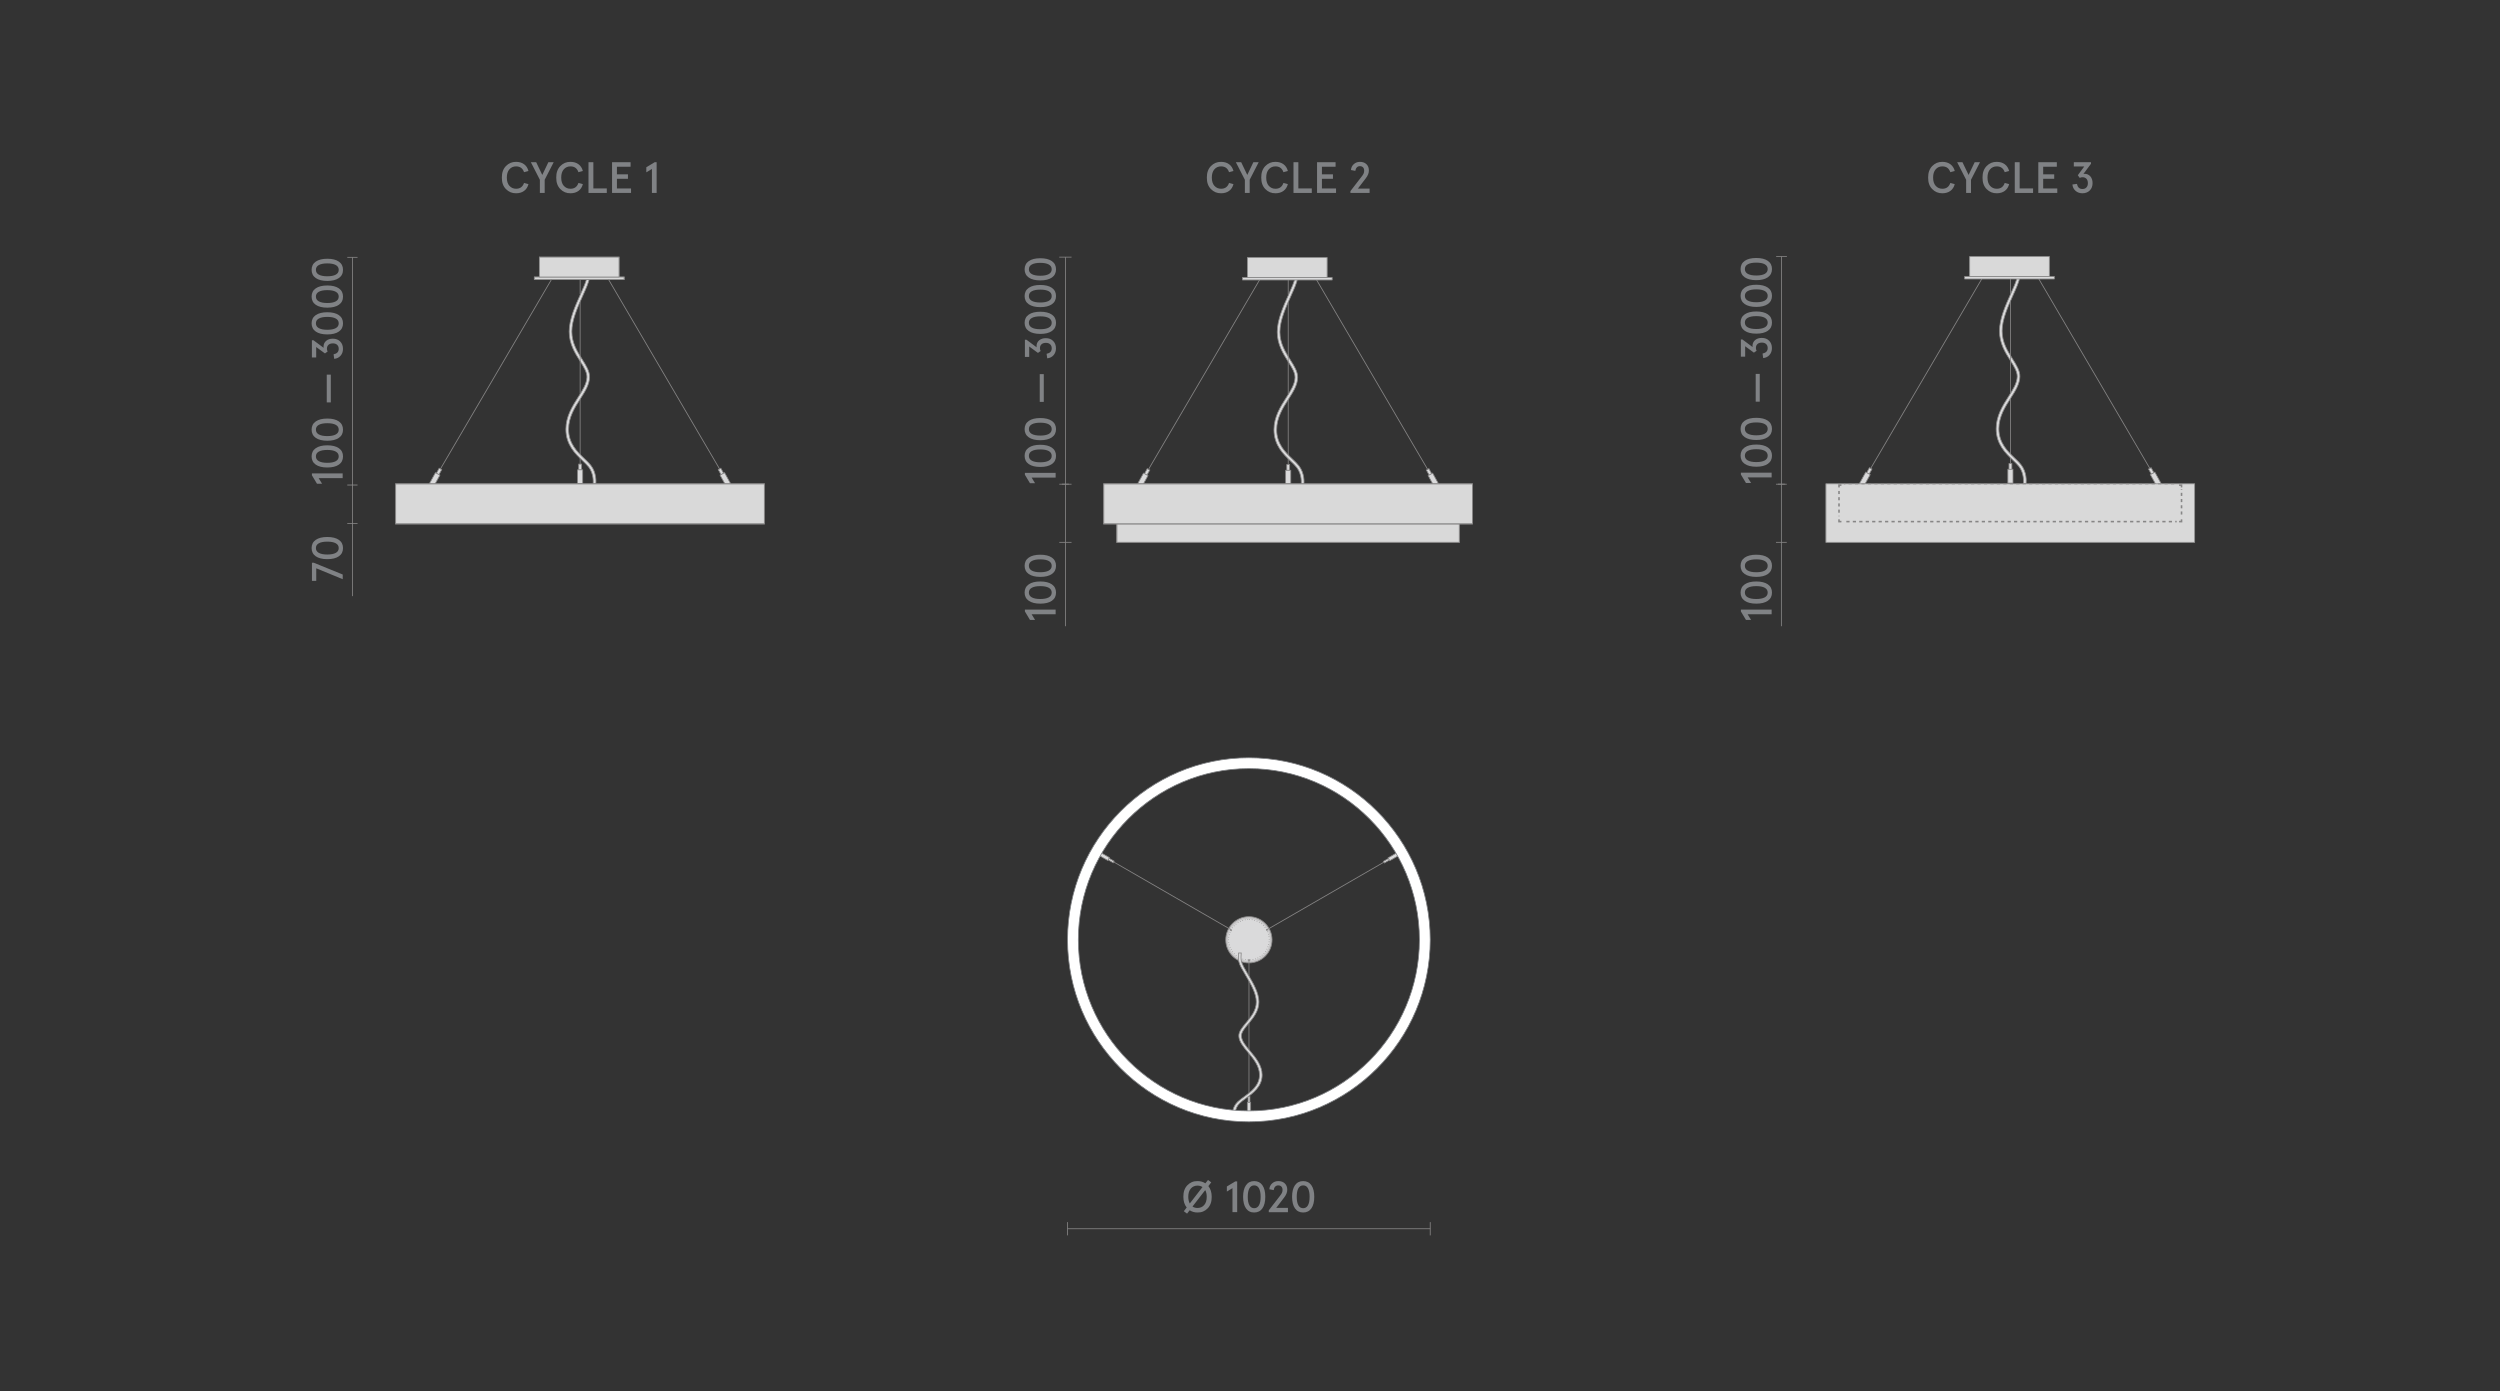 <?xml version="1.0" encoding="utf-8"?>
<!-- Generator: Adobe Illustrator 25.2.3, SVG Export Plug-In . SVG Version: 6.00 Build 0)  -->
<svg version="1.1" id="Слой_1" xmlns="http://www.w3.org/2000/svg" xmlns:xlink="http://www.w3.org/1999/xlink" x="0px" y="0px"
	 viewBox="0 0 780 434" style="enable-background:new 0 0 780 434;" xml:space="preserve">
<rect x="0" y="0" width="780" height="434" fill="#333333" stroke="none"/>
<style type="text/css">
	.st0{fill:none;}
	.st1{fill:#1A1A1A;}
	.st2{fill:#D9D9D9;stroke:#868686;stroke-width:0.25;stroke-miterlimit:10;}
	.st3{fill:#BDBBBA;stroke:#928E8D;stroke-width:0.25;stroke-miterlimit:10;}
	.st4{fill:#868686;}
	.st5{fill:#FFFFFF;stroke:#808285;stroke-width:0.25;stroke-miterlimit:10;}
	.st6{fill:none;stroke:#808285;stroke-width:0.25;stroke-linejoin:bevel;stroke-miterlimit:10;}
	.st7{fill:none;stroke:#868686;stroke-width:0.25;stroke-miterlimit:10;}
	.st8{fill:none;stroke:#7B7E80;stroke-width:0.25;stroke-miterlimit:10;}
	.st9{clip-path:url(#SVGID_2_);}
	.st10{opacity:0.35;clip-path:url(#SVGID_4_);fill:url(#SVGID_5_);}
	.st11{fill:#D3D3D2;stroke:#808285;stroke-width:0.25;stroke-miterlimit:10;}
	.st12{fill:none;stroke:#868686;stroke-width:0.25;stroke-miterlimit:10;stroke-dasharray:3;}
	.st13{fill:#868586;}
	.st14{display:none;fill:#F4F4F3;}
	.st15{opacity:0.35;clip-path:url(#SVGID_7_);fill:url(#SVGID_8_);}
	.st16{fill:#C6C6C5;}
	.st17{clip-path:url(#SVGID_10_);}
	.st18{opacity:0.35;clip-path:url(#SVGID_12_);fill:url(#SVGID_13_);}
	.st19{clip-path:url(#SVGID_15_);}
	.st20{opacity:0.35;clip-path:url(#SVGID_17_);fill:url(#SVGID_18_);}
	.st21{clip-path:url(#SVGID_20_);}
	.st22{opacity:0.35;clip-path:url(#SVGID_22_);fill:url(#SVGID_23_);}
	.st23{clip-path:url(#SVGID_25_);}
	.st24{opacity:0.35;clip-path:url(#SVGID_27_);fill:url(#SVGID_28_);}
	.st25{fill:none;stroke:#868686;stroke-width:0.25;stroke-miterlimit:10;stroke-dasharray:2.992,2.992;}
	.st26{fill:none;stroke:#868686;stroke-width:0.25;stroke-miterlimit:10;stroke-dasharray:3.021,3.021;}
	.st27{fill:none;stroke:#868686;stroke-width:0.25;stroke-miterlimit:10;stroke-dasharray:3.033,3.033;}
	.st28{fill:none;stroke:#868686;stroke-width:0.25;stroke-miterlimit:10;stroke-dasharray:3.032,3.032;}
	.st29{fill:none;stroke:#1D1E1B;stroke-width:0.25;stroke-miterlimit:10;}
	.st30{fill:none;stroke:#1D1D1B;stroke-width:0.25;stroke-miterlimit:10;}
	.st31{fill:none;stroke:#1D1F1C;stroke-width:0.25;stroke-miterlimit:10;}
	.st32{fill:#BDBBBA;stroke:#928E8D;stroke-width:0.25;stroke-linejoin:bevel;stroke-miterlimit:10;}
	.st33{fill:none;stroke:#1D1D1B;stroke-width:0.25;stroke-linejoin:bevel;stroke-miterlimit:10;}
	.st34{fill:#808285;}
	.st35{fill:none;stroke:#878686;stroke-width:0.25;stroke-miterlimit:10;}
	.st36{fill:#DADADB;}
	.st37{fill:none;stroke:#878686;stroke-width:0.25;stroke-linejoin:bevel;stroke-miterlimit:10;}
	.st38{fill:none;stroke:#878686;stroke-width:0.5;stroke-miterlimit:10;stroke-dasharray:0.969,0.969;}
	.st39{fill:none;stroke:#878686;stroke-width:0.5;stroke-miterlimit:10;stroke-dasharray:1.006,1.006;}
	.st40{fill:none;stroke:#878686;stroke-width:0.25;stroke-miterlimit:10;stroke-dasharray:1.006,1.006;}
	.st41{fill:none;stroke:#878686;stroke-width:0.5;stroke-miterlimit:10;}
	.st42{fill:#C6C5C6;}
	.st43{fill:none;stroke:#878686;stroke-width:0.25;stroke-linecap:round;stroke-linejoin:round;stroke-miterlimit:10;}
	.st44{fill:#8A8889;}
	
		.st45{fill:none;stroke:#878686;stroke-width:0.25;stroke-linecap:round;stroke-linejoin:round;stroke-miterlimit:10;stroke-dasharray:0,0.9;}
	
		.st46{fill:none;stroke:#878686;stroke-width:0.25;stroke-linecap:round;stroke-linejoin:round;stroke-miterlimit:10;stroke-dasharray:0,0.8;}
	.st47{fill:#DADADB;stroke:#878686;stroke-width:0.25;stroke-miterlimit:10;}
</style>
<rect x="-570" y="-323" class="st0" width="1920" height="1080"/>
<rect x="-8.62" y="-52.96" class="st14" width="797.24" height="507.89"/>
<line class="st35" x1="627.25" y1="124.13" x2="627.25" y2="145.84"/>
<polygon class="st36" points="627.51,144.63 626.99,144.63 626.8,144.63 626.8,144.82 626.8,146.25 626.8,146.44 626.99,146.44 
	627.51,146.44 627.7,146.44 627.7,146.25 627.7,144.82 627.7,144.63 "/>
<polygon class="st35" points="627.7,146.25 627.7,144.82 627.7,144.63 627.51,144.63 626.99,144.63 626.8,144.63 626.8,144.82 
	626.8,146.25 626.8,146.44 626.99,146.44 627.51,146.44 627.7,146.44 "/>
<polygon class="st36" points="626.45,146.61 626.45,150.54 626.45,150.73 626.64,150.73 627.86,150.73 628.05,150.73 628.05,150.54 
	628.05,146.61 628.05,146.42 627.86,146.42 626.64,146.42 626.45,146.42 "/>
<polygon class="st35" points="626.45,146.61 626.45,150.54 626.45,150.73 626.64,150.73 627.86,150.73 628.05,150.73 628.05,150.54 
	628.05,146.61 628.05,146.42 627.86,146.42 626.64,146.42 626.45,146.42 "/>
<path class="st36" d="M631.96,150.9h-0.46h-0.21l0.02-0.21c0.01-0.12,0.29-2.98-1.39-5.13c-0.47-0.61-1.14-1.25-1.85-1.93
	c-2.36-2.25-5.27-5.02-5.27-9.87c0-4,2.02-7.17,3.81-9.97c1.4-2.18,2.71-4.25,2.76-6.3c0.03-1.55-0.98-3.15-2.15-5
	c-1.59-2.51-3.39-5.36-3.39-9.21c0-3.79,1.85-7.91,3.49-11.55c0.96-2.15,1.8-4,2.06-5.38c0.2-1.06,0.13-2.53,0.07-3.31l-0.02-0.2
	h0.2h0.46h0.18l0.01,0.17c0.08,0.99,0.12,2.4-0.08,3.51c-0.28,1.48-1.13,3.38-2.12,5.58c-1.6,3.56-3.41,7.59-3.41,11.17
	c0,3.58,1.73,6.31,3.25,8.72c1.25,1.98,2.33,3.69,2.29,5.52c-0.05,2.31-1.43,4.48-2.9,6.77c-1.72,2.69-3.66,5.74-3.66,9.48
	c0,4.46,2.75,7.08,4.96,9.19c0.76,0.72,1.45,1.39,1.97,2.05c1.83,2.35,1.63,5.19,1.58,5.74l-0.02,0.17L631.96,150.9z"/>
<path class="st35" d="M631.96,150.9h-0.46h-0.21l0.02-0.21c0.01-0.12,0.29-2.98-1.39-5.13c-0.47-0.61-1.14-1.25-1.85-1.93
	c-2.36-2.25-5.27-5.02-5.27-9.87c0-4,2.02-7.17,3.81-9.97c1.4-2.18,2.71-4.25,2.76-6.3c0.03-1.55-0.98-3.15-2.15-5
	c-1.59-2.51-3.39-5.36-3.39-9.21c0-3.79,1.85-7.91,3.49-11.55c0.96-2.15,1.8-4,2.06-5.38c0.2-1.06,0.13-2.53,0.07-3.31l-0.02-0.2
	h0.2h0.46h0.18l0.01,0.17c0.08,0.99,0.12,2.4-0.08,3.51c-0.28,1.48-1.13,3.38-2.12,5.58c-1.6,3.56-3.41,7.59-3.41,11.17
	c0,3.58,1.73,6.31,3.25,8.72c1.25,1.98,2.33,3.69,2.29,5.52c-0.05,2.31-1.43,4.48-2.9,6.77c-1.72,2.69-3.66,5.74-3.66,9.48
	c0,4.46,2.75,7.08,4.96,9.19c0.76,0.72,1.45,1.39,1.97,2.05c1.83,2.35,1.63,5.19,1.58,5.74l-0.02,0.17L631.96,150.9z"/>
<line class="st35" x1="627.25" y1="94.07" x2="627.25" y2="122.66"/>
<line class="st35" x1="627.25" y1="82.63" x2="627.25" y2="91.61"/>
<polygon class="st36" points="583.89,146.26 583.43,146.01 583.27,145.92 583.18,146.08 582.48,147.33 582.39,147.5 582.56,147.59 
	583.01,147.84 583.18,147.93 583.27,147.77 583.96,146.52 584.05,146.35 "/>
<polygon class="st35" points="583.27,147.77 583.96,146.52 584.05,146.35 583.89,146.26 583.43,146.01 583.27,145.92 583.18,146.08 
	582.48,147.33 582.39,147.5 582.56,147.59 583.01,147.84 583.18,147.93 "/>
<polygon class="st36" points="582.01,147.48 580.11,150.92 580.02,151.08 580.18,151.18 581.25,151.76 581.42,151.86 581.51,151.69 
	583.41,148.25 583.5,148.08 583.33,147.99 582.26,147.4 582.1,147.31 "/>
<polygon class="st35" points="582.01,147.48 580.11,150.92 580.02,151.08 580.18,151.18 581.25,151.76 581.42,151.86 581.51,151.69 
	583.41,148.25 583.5,148.08 583.33,147.99 582.26,147.4 582.1,147.31 "/>
<line class="st35" x1="618.35" y1="86.96" x2="583.62" y2="146.21"/>
<polygon class="st36" points="670.52,146.26 670.98,146.01 671.15,145.92 671.24,146.08 671.93,147.33 672.02,147.5 671.85,147.59 
	671.4,147.84 671.23,147.93 671.14,147.77 670.45,146.52 670.36,146.35 "/>
<polygon class="st35" points="671.14,147.77 670.45,146.52 670.36,146.35 670.52,146.26 670.98,146.01 671.15,145.92 671.24,146.08 
	671.93,147.33 672.02,147.5 671.85,147.59 671.4,147.84 671.23,147.93 "/>
<polygon class="st36" points="672.41,147.48 674.3,150.92 674.4,151.08 674.23,151.18 673.16,151.76 673,151.86 672.9,151.69 
	671.01,148.25 670.91,148.08 671.08,147.99 672.15,147.4 672.31,147.31 "/>
<polygon class="st35" points="672.41,147.48 674.3,150.92 674.4,151.08 674.23,151.18 673.16,151.76 673,151.86 672.9,151.69 
	671.01,148.25 670.91,148.08 671.08,147.99 672.15,147.4 672.31,147.31 "/>
<line class="st35" x1="636.07" y1="86.96" x2="670.79" y2="146.21"/>
<rect x="612.96" y="86.26" class="st36" width="28" height="0.78"/>
<g>
	<g>
		<path class="st34" d="M329.37,191.66h-7.5l1.07,1.75h-1.59l-1.58-2.63v-0.59h9.59V191.66z"/>
		<path class="st34" d="M328.19,187.44c-0.86,0.6-2.07,0.9-3.61,0.9s-2.75-0.3-3.61-0.9c-0.86-0.6-1.29-1.46-1.29-2.56
			s0.43-1.96,1.29-2.56s2.07-0.9,3.61-0.9s2.75,0.3,3.61,0.9s1.29,1.46,1.29,2.56S329.05,186.84,328.19,187.44z M327.21,183.38
			c-0.62-0.34-1.5-0.51-2.64-0.51s-2.02,0.17-2.64,0.51c-0.62,0.34-0.92,0.84-0.92,1.5s0.31,1.16,0.92,1.5
			c0.62,0.34,1.5,0.51,2.64,0.51s2.02-0.17,2.64-0.51c0.62-0.34,0.92-0.84,0.92-1.5S327.83,183.72,327.21,183.38z"/>
		<path class="st34" d="M328.19,179.09c-0.86,0.6-2.07,0.9-3.61,0.9s-2.75-0.3-3.61-0.9c-0.86-0.6-1.29-1.46-1.29-2.56
			s0.43-1.96,1.29-2.56s2.07-0.9,3.61-0.9s2.75,0.3,3.61,0.9s1.29,1.46,1.29,2.56S329.05,178.49,328.19,179.09z M327.21,175.03
			c-0.62-0.34-1.5-0.51-2.64-0.51s-2.02,0.17-2.64,0.51c-0.62,0.34-0.92,0.84-0.92,1.5s0.31,1.16,0.92,1.5
			c0.62,0.34,1.5,0.51,2.64,0.51s2.02-0.17,2.64-0.51c0.62-0.34,0.92-0.84,0.92-1.5S327.83,175.37,327.21,175.03z"/>
	</g>
</g>
<rect x="614.54" y="80.05" class="st36" width="24.85" height="6.21"/>
<rect x="612.96" y="86.26" class="st37" width="28" height="0.78"/>
<rect x="614.54" y="80.05" class="st2" width="24.85" height="6.21"/>
<polygon class="st36" points="569.68,151.14 569.68,169.02 569.68,169.21 569.87,169.21 684.54,169.21 684.73,169.21 684.73,169.02 
	684.73,151.14 684.73,150.95 684.54,150.95 569.87,150.95 569.68,150.95 "/>
<rect x="573.96" y="151.07" class="st36" width="106.49" height="11.48"/>
<line class="st37" x1="333.47" y1="151.05" x2="331.34" y2="151.05"/>
<line class="st37" x1="332.41" y1="195.38" x2="332.41" y2="151.05"/>
<line class="st37" x1="334.32" y1="169.21" x2="330.49" y2="169.21"/>
<line class="st37" x1="332.41" y1="151.07" x2="332.41" y2="80.22"/>
<line class="st37" x1="334.32" y1="151.07" x2="330.49" y2="151.07"/>
<line class="st37" x1="334.32" y1="80.22" x2="330.49" y2="80.22"/>
<g>
	<g>
		<path class="st34" d="M376.54,55.41c-0.02-1.51,0.41-2.71,1.27-3.6c0.87-0.89,1.92-1.33,3.17-1.31c1,0,1.84,0.25,2.51,0.75
			s1.12,1.2,1.35,2.1l-1.38,0.37c-0.41-1.21-1.24-1.81-2.48-1.81c-0.85,0-1.54,0.3-2.08,0.91c-0.54,0.61-0.81,1.47-0.81,2.58
			c0,1.11,0.27,1.98,0.81,2.58s1.23,0.91,2.08,0.91c1.24,0,2.07-0.6,2.48-1.81l1.38,0.37c-0.23,0.9-0.68,1.61-1.35,2.1
			c-0.67,0.5-1.51,0.75-2.51,0.75c-1.24,0.02-2.3-0.42-3.17-1.31C376.94,58.11,376.52,56.92,376.54,55.41z"/>
		<path class="st34" d="M388.4,60.2v-4.11l-2.81-5.48h1.66l1.9,3.97l1.9-3.97h1.66l-2.81,5.48v4.11H388.4z"/>
		<path class="st34" d="M393.51,55.41c-0.02-1.51,0.41-2.71,1.27-3.6c0.87-0.89,1.92-1.33,3.17-1.31c1,0,1.84,0.25,2.51,0.75
			c0.67,0.5,1.12,1.2,1.35,2.1l-1.38,0.37c-0.41-1.21-1.24-1.81-2.48-1.81c-0.85,0-1.54,0.3-2.08,0.91
			c-0.54,0.61-0.81,1.47-0.81,2.58c0,1.11,0.27,1.98,0.81,2.58s1.23,0.91,2.08,0.91c1.24,0,2.07-0.6,2.48-1.81l1.38,0.37
			c-0.23,0.9-0.68,1.61-1.35,2.1c-0.67,0.5-1.51,0.75-2.51,0.75c-1.24,0.02-2.3-0.42-3.17-1.31
			C393.92,58.11,393.5,56.92,393.51,55.41z"/>
		<path class="st34" d="M403.57,60.2v-9.59h1.52v8.18h4.19v1.41H403.57z"/>
		<path class="st34" d="M410.92,60.2v-9.59h5.78v1.41h-4.26v2.37h3.44v1.4h-3.44v3h4.4v1.41H410.92z"/>
		<path class="st34" d="M421.33,60.2v-0.58l3.44-4.45c0.33-0.41,0.55-0.75,0.67-1.02c0.12-0.27,0.18-0.57,0.18-0.9
			c0-0.44-0.12-0.78-0.35-1.03c-0.23-0.25-0.56-0.38-0.99-0.38c-0.38,0-0.7,0.13-0.95,0.39c-0.25,0.26-0.41,0.62-0.47,1.08
			l-1.36-0.26c0.05-0.74,0.34-1.35,0.87-1.83s1.17-0.72,1.94-0.72c0.85,0,1.53,0.25,2.03,0.74c0.5,0.49,0.75,1.15,0.75,1.97
			c0,0.77-0.31,1.56-0.93,2.37l-2.51,3.27h3.66v1.34H421.33z"/>
	</g>
</g>
<g>
	<g>
		<path class="st34" d="M329.37,149.01h-7.5l1.07,1.75h-1.59l-1.58-2.63v-0.59h9.59V149.01z"/>
		<path class="st34" d="M328.19,144.79c-0.86,0.6-2.07,0.9-3.61,0.9s-2.75-0.3-3.61-0.9c-0.86-0.6-1.29-1.46-1.29-2.56
			s0.43-1.96,1.29-2.56s2.07-0.9,3.61-0.9s2.75,0.3,3.61,0.9s1.29,1.46,1.29,2.56S329.05,144.19,328.19,144.79z M327.21,140.73
			c-0.62-0.34-1.5-0.51-2.64-0.51s-2.02,0.17-2.64,0.51c-0.62,0.34-0.92,0.84-0.92,1.5s0.31,1.16,0.92,1.5
			c0.62,0.34,1.5,0.51,2.64,0.51s2.02-0.17,2.64-0.51c0.62-0.34,0.92-0.84,0.92-1.5S327.83,141.07,327.21,140.73z"/>
		<path class="st34" d="M328.19,136.45c-0.86,0.6-2.07,0.9-3.61,0.9s-2.75-0.3-3.61-0.9c-0.86-0.6-1.29-1.46-1.29-2.56
			s0.43-1.96,1.29-2.56s2.07-0.9,3.61-0.9s2.75,0.3,3.61,0.9s1.29,1.46,1.29,2.56S329.05,135.85,328.19,136.45z M327.21,132.39
			c-0.62-0.34-1.5-0.51-2.64-0.51s-2.02,0.17-2.64,0.51c-0.62,0.34-0.92,0.84-0.92,1.5s0.31,1.16,0.92,1.5
			c0.62,0.34,1.5,0.51,2.64,0.51s2.02-0.17,2.64-0.51c0.62-0.34,0.92-0.84,0.92-1.5S327.83,132.73,327.21,132.39z"/>
		<path class="st34" d="M325.66,125.39h-1.26v-8.66h1.26V125.39z"/>
		<path class="st34" d="M326.73,111.8l-0.19-1.41c1.07-0.22,1.6-0.79,1.6-1.71c0-0.53-0.16-0.95-0.49-1.25
			c-0.32-0.31-0.76-0.46-1.32-0.46c-0.59,0-1.05,0.15-1.38,0.45s-0.49,0.72-0.49,1.25c0,0.3,0.07,0.58,0.22,0.84l-0.84,0.6l-2.73-2
			v3.25h-1.34v-5.36h0.49l3.17,2.36c-0.02-0.2-0.03-0.32-0.03-0.37c0-0.73,0.27-1.33,0.8-1.79c0.53-0.46,1.24-0.69,2.1-0.69
			c0.95,0,1.71,0.29,2.29,0.88c0.58,0.59,0.87,1.35,0.87,2.3c0,0.85-0.25,1.56-0.76,2.14C328.21,111.39,327.55,111.72,326.73,111.8z
			"/>
		<path class="st34" d="M328.19,103.28c-0.86,0.6-2.07,0.9-3.61,0.9s-2.75-0.3-3.61-0.9c-0.86-0.6-1.29-1.46-1.29-2.56
			s0.43-1.96,1.29-2.56s2.07-0.9,3.61-0.9s2.75,0.3,3.61,0.9s1.29,1.46,1.29,2.56S329.05,102.67,328.19,103.28z M327.21,99.21
			c-0.62-0.34-1.5-0.51-2.64-0.51s-2.02,0.17-2.64,0.51c-0.62,0.34-0.92,0.84-0.92,1.5s0.31,1.16,0.92,1.5
			c0.62,0.34,1.5,0.51,2.64,0.51s2.02-0.17,2.64-0.51c0.62-0.34,0.92-0.84,0.92-1.5S327.83,99.55,327.21,99.21z"/>
		<path class="st34" d="M328.19,94.93c-0.86,0.6-2.07,0.9-3.61,0.9s-2.75-0.3-3.61-0.9c-0.86-0.6-1.29-1.46-1.29-2.56
			s0.43-1.96,1.29-2.56s2.07-0.9,3.61-0.9s2.75,0.3,3.61,0.9s1.29,1.46,1.29,2.56S329.05,94.33,328.19,94.93z M327.21,90.87
			c-0.62-0.34-1.5-0.51-2.64-0.51s-2.02,0.17-2.64,0.51c-0.62,0.34-0.92,0.84-0.92,1.5s0.31,1.16,0.92,1.5
			c0.62,0.34,1.5,0.51,2.64,0.51s2.02-0.17,2.64-0.51c0.62-0.34,0.92-0.84,0.92-1.5S327.83,91.21,327.21,90.87z"/>
		<path class="st34" d="M328.19,86.59c-0.86,0.6-2.07,0.9-3.61,0.9s-2.75-0.3-3.61-0.9c-0.86-0.6-1.29-1.46-1.29-2.56
			s0.43-1.96,1.29-2.56s2.07-0.9,3.61-0.9s2.75,0.3,3.61,0.9s1.29,1.46,1.29,2.56S329.05,85.98,328.19,86.59z M327.21,82.52
			c-0.62-0.34-1.5-0.51-2.64-0.51s-2.02,0.17-2.64,0.51c-0.62,0.34-0.92,0.84-0.92,1.5s0.31,1.16,0.92,1.5
			c0.62,0.34,1.5,0.51,2.64,0.51s2.02-0.17,2.64-0.51c0.62-0.34,0.92-0.84,0.92-1.5S327.83,82.86,327.21,82.52z"/>
	</g>
</g>
<line class="st35" x1="401.92" y1="124.44" x2="401.92" y2="146.15"/>
<polygon class="st36" points="402.19,144.94 401.66,144.94 401.47,144.94 401.47,145.13 401.47,146.56 401.47,146.75 401.66,146.75 
	402.19,146.75 402.37,146.75 402.37,146.56 402.37,145.13 402.37,144.94 "/>
<polygon class="st35" points="402.37,146.56 402.37,145.13 402.37,144.94 402.18,144.94 401.66,144.94 401.47,144.94 401.47,145.13 
	401.47,146.56 401.47,146.75 401.66,146.75 402.18,146.75 402.37,146.75 "/>
<polygon class="st36" points="401.12,146.92 401.12,150.85 401.12,151.04 401.31,151.04 402.53,151.04 402.72,151.04 402.72,150.85 
	402.72,146.92 402.72,146.73 402.53,146.73 401.31,146.73 401.12,146.73 "/>
<polygon class="st35" points="401.12,146.92 401.12,150.85 401.12,151.04 401.31,151.04 402.53,151.04 402.72,151.04 402.72,150.85 
	402.72,146.92 402.72,146.73 402.53,146.73 401.31,146.73 401.12,146.73 "/>
<path class="st36" d="M406.63,151.21h-0.46h-0.21l0.02-0.21c0.01-0.12,0.29-2.98-1.39-5.13c-0.47-0.61-1.14-1.25-1.85-1.93
	c-2.36-2.25-5.27-5.02-5.27-9.87c0-4,2.02-7.17,3.81-9.97c1.4-2.18,2.71-4.25,2.76-6.3c0.03-1.55-0.98-3.15-2.15-5
	c-1.59-2.51-3.39-5.36-3.39-9.21c0-3.79,1.85-7.91,3.49-11.55c0.96-2.15,1.8-4,2.06-5.38c0.2-1.06,0.13-2.53,0.07-3.31l-0.02-0.2
	h0.2h0.46h0.18l0.01,0.17c0.08,0.99,0.12,2.4-0.08,3.51c-0.28,1.48-1.13,3.38-2.12,5.58c-1.6,3.56-3.41,7.59-3.41,11.17
	c0,3.58,1.73,6.31,3.25,8.72c1.25,1.98,2.33,3.69,2.29,5.52c-0.05,2.31-1.43,4.48-2.9,6.77c-1.72,2.69-3.66,5.74-3.66,9.48
	c0,4.46,2.75,7.08,4.96,9.19c0.76,0.72,1.45,1.39,1.97,2.05c1.83,2.35,1.63,5.19,1.58,5.74l-0.02,0.17L406.63,151.21z"/>
<path class="st35" d="M406.63,151.21h-0.46h-0.21l0.02-0.21c0.01-0.12,0.29-2.98-1.39-5.13c-0.47-0.61-1.14-1.25-1.85-1.93
	c-2.36-2.25-5.27-5.02-5.27-9.87c0-4,2.02-7.17,3.81-9.97c1.4-2.18,2.71-4.25,2.76-6.3c0.03-1.55-0.98-3.15-2.15-5
	c-1.59-2.51-3.39-5.36-3.39-9.21c0-3.79,1.85-7.91,3.49-11.55c0.96-2.15,1.8-4,2.06-5.38c0.2-1.06,0.13-2.53,0.07-3.31l-0.02-0.2
	h0.2h0.46h0.18l0.01,0.17c0.08,0.99,0.12,2.4-0.08,3.51c-0.28,1.48-1.13,3.38-2.12,5.58c-1.6,3.56-3.41,7.59-3.41,11.17
	c0,3.58,1.73,6.31,3.25,8.72c1.25,1.98,2.33,3.69,2.29,5.52c-0.05,2.31-1.43,4.48-2.9,6.77c-1.72,2.69-3.66,5.74-3.66,9.48
	c0,4.46,2.75,7.08,4.96,9.19c0.76,0.72,1.45,1.39,1.97,2.05c1.83,2.35,1.63,5.19,1.58,5.74l-0.02,0.17L406.63,151.21z"/>
<line class="st35" x1="401.92" y1="94.38" x2="401.92" y2="122.98"/>
<line class="st35" x1="401.92" y1="82.94" x2="401.92" y2="91.92"/>
<polygon class="st36" points="358.56,146.57 358.11,146.32 357.94,146.23 357.85,146.39 357.16,147.65 357.06,147.81 357.23,147.9 
	357.69,148.15 357.85,148.25 357.94,148.08 358.64,146.83 358.73,146.66 "/>
<polygon class="st35" points="357.94,148.08 358.64,146.83 358.73,146.66 358.56,146.57 358.1,146.32 357.94,146.23 357.85,146.39 
	357.16,147.65 357.06,147.81 357.23,147.9 357.69,148.16 357.85,148.25 "/>
<polygon class="st36" points="356.68,147.79 354.78,151.23 354.69,151.4 354.85,151.49 355.92,152.08 356.09,152.17 356.18,152 
	358.08,148.56 358.17,148.39 358,148.3 356.94,147.71 356.77,147.62 "/>
<polygon class="st35" points="356.68,147.79 354.78,151.23 354.69,151.4 354.85,151.49 355.92,152.08 356.09,152.17 356.18,152 
	358.08,148.56 358.17,148.39 358,148.3 356.94,147.71 356.77,147.62 "/>
<line class="st35" x1="393.02" y1="87.27" x2="358.29" y2="146.52"/>
<polygon class="st36" points="445.2,146.57 445.65,146.32 445.82,146.23 445.91,146.39 446.6,147.65 446.69,147.81 446.53,147.9 
	446.07,148.15 445.9,148.25 445.81,148.08 445.12,146.83 445.03,146.66 "/>
<polygon class="st35" points="445.81,148.08 445.12,146.83 445.03,146.66 445.2,146.57 445.65,146.32 445.82,146.23 445.91,146.39 
	446.6,147.65 446.69,147.81 446.53,147.9 446.07,148.16 445.9,148.25 "/>
<polygon class="st36" points="447.08,147.79 448.98,151.23 449.07,151.4 448.9,151.49 447.83,152.08 447.67,152.17 447.58,152 
	445.68,148.56 445.59,148.39 445.75,148.3 446.82,147.71 446.99,147.62 "/>
<polygon class="st35" points="447.08,147.79 448.98,151.23 449.07,151.4 448.9,151.49 447.83,152.08 447.67,152.17 447.58,152 
	445.68,148.56 445.59,148.39 445.75,148.3 446.82,147.71 446.99,147.62 "/>
<line class="st35" x1="410.74" y1="87.27" x2="445.47" y2="146.52"/>
<rect x="387.64" y="86.57" class="st36" width="28" height="0.78"/>
<rect x="389.21" y="80.36" class="st36" width="24.85" height="6.21"/>
<rect x="387.64" y="86.57" class="st37" width="28" height="0.78"/>
<rect x="389.21" y="80.36" class="st2" width="24.85" height="6.21"/>
<polygon class="st2" points="348.44,169.02 348.44,163.31 348.44,163.12 348.63,163.12 455.12,163.12 455.31,163.12 455.31,163.31 
	455.31,169.02 455.31,169.21 455.12,169.21 348.63,169.21 348.44,169.21 "/>
<polygon class="st35" points="348.44,169.02 348.44,163.31 348.44,163.12 348.63,163.12 455.12,163.12 455.31,163.12 455.31,163.31 
	455.31,169.02 455.31,169.21 455.12,169.21 348.63,169.21 348.44,169.21 "/>
<polygon class="st2" points="344.36,151.14 344.36,163.28 344.36,163.47 344.55,163.47 459.21,163.47 459.4,163.47 459.4,163.28 
	459.4,151.14 459.4,150.95 459.21,150.95 344.55,150.95 344.36,150.95 "/>
<polygon class="st35" points="344.36,151.14 344.36,163.28 344.36,163.47 344.55,163.47 459.21,163.47 459.4,163.47 459.4,163.28 
	459.4,151.14 459.4,150.95 459.21,150.95 344.55,150.95 344.36,150.95 "/>
<g>
	<g>
		<path class="st34" d="M601.58,55.41c-0.02-1.51,0.41-2.71,1.27-3.6c0.87-0.89,1.92-1.33,3.17-1.31c1,0,1.84,0.25,2.51,0.75
			c0.67,0.5,1.12,1.2,1.35,2.1l-1.38,0.37c-0.41-1.21-1.24-1.81-2.48-1.81c-0.85,0-1.54,0.3-2.08,0.91
			c-0.54,0.61-0.81,1.47-0.81,2.58c0,1.11,0.27,1.98,0.81,2.58s1.23,0.91,2.08,0.91c1.24,0,2.07-0.6,2.48-1.81l1.38,0.37
			c-0.23,0.9-0.68,1.61-1.35,2.1c-0.67,0.5-1.51,0.75-2.51,0.75c-1.24,0.02-2.3-0.42-3.17-1.31
			C601.98,58.11,601.56,56.92,601.58,55.41z"/>
		<path class="st34" d="M613.44,60.2v-4.11l-2.81-5.48h1.66l1.91,3.97l1.9-3.97h1.66l-2.81,5.48v4.11H613.44z"/>
		<path class="st34" d="M618.55,55.41c-0.02-1.51,0.41-2.71,1.27-3.6c0.87-0.89,1.92-1.33,3.17-1.31c1,0,1.84,0.25,2.51,0.75
			c0.67,0.5,1.12,1.2,1.35,2.1l-1.38,0.37c-0.41-1.21-1.24-1.81-2.48-1.81c-0.85,0-1.54,0.3-2.08,0.91
			c-0.54,0.61-0.81,1.47-0.81,2.58c0,1.11,0.27,1.98,0.81,2.58s1.23,0.91,2.08,0.91c1.24,0,2.07-0.6,2.48-1.81l1.38,0.37
			c-0.23,0.9-0.68,1.61-1.35,2.1c-0.67,0.5-1.51,0.75-2.51,0.75c-1.24,0.02-2.3-0.42-3.17-1.31
			C618.96,58.11,618.53,56.92,618.55,55.41z"/>
		<path class="st34" d="M628.61,60.2v-9.59h1.52v8.18h4.19v1.41H628.61z"/>
		<path class="st34" d="M635.95,60.2v-9.59h5.78v1.41h-4.26v2.37h3.44v1.4h-3.44v3h4.4v1.41H635.95z"/>
		<path class="st34" d="M646.59,57.56l1.41-0.19c0.22,1.07,0.79,1.6,1.71,1.6c0.53,0,0.95-0.16,1.25-0.49
			c0.31-0.32,0.46-0.77,0.46-1.32c0-0.59-0.15-1.05-0.45-1.38c-0.3-0.32-0.72-0.49-1.25-0.49c-0.3,0-0.58,0.07-0.84,0.22l-0.6-0.84
			l2-2.73h-3.25v-1.34h5.36v0.49l-2.36,3.17c0.2-0.02,0.32-0.03,0.37-0.03c0.73,0,1.33,0.27,1.79,0.8c0.46,0.53,0.69,1.24,0.69,2.1
			c0,0.95-0.29,1.72-0.88,2.3c-0.59,0.58-1.35,0.87-2.29,0.87c-0.85,0-1.56-0.25-2.14-0.76C647,59.05,646.67,58.38,646.59,57.56z"/>
	</g>
</g>
<line class="st37" x1="556.86" y1="151.05" x2="554.73" y2="151.05"/>
<line class="st37" x1="555.79" y1="195.38" x2="555.79" y2="151.05"/>
<line class="st37" x1="557.46" y1="169.21" x2="554.11" y2="169.21"/>
<line class="st37" x1="555.79" y1="151.07" x2="555.82" y2="80.04"/>
<line class="st37" x1="557.46" y1="151.07" x2="554.11" y2="151.07"/>
<line class="st37" x1="557.51" y1="80.04" x2="554.16" y2="80.04"/>
<g>
	<g>
		<path class="st34" d="M552.76,191.66h-7.5l1.07,1.75h-1.59l-1.58-2.63v-0.59h9.59V191.66z"/>
		<path class="st34" d="M551.57,187.44c-0.86,0.6-2.07,0.9-3.61,0.9s-2.75-0.3-3.61-0.9c-0.86-0.6-1.29-1.46-1.29-2.56
			s0.43-1.96,1.29-2.56s2.07-0.9,3.61-0.9s2.75,0.3,3.61,0.9s1.29,1.46,1.29,2.56S552.43,186.84,551.57,187.44z M550.6,183.38
			c-0.62-0.34-1.5-0.51-2.64-0.51s-2.02,0.17-2.64,0.51c-0.62,0.34-0.92,0.84-0.92,1.5s0.31,1.16,0.92,1.5
			c0.62,0.34,1.5,0.51,2.64,0.51s2.02-0.17,2.64-0.51c0.62-0.34,0.92-0.84,0.92-1.5S551.21,183.72,550.6,183.38z"/>
		<path class="st34" d="M551.57,179.09c-0.86,0.6-2.07,0.9-3.61,0.9s-2.75-0.3-3.61-0.9c-0.86-0.6-1.29-1.46-1.29-2.56
			s0.43-1.96,1.29-2.56s2.07-0.9,3.61-0.9s2.75,0.3,3.61,0.9s1.29,1.46,1.29,2.56S552.43,178.49,551.57,179.09z M550.6,175.03
			c-0.62-0.34-1.5-0.51-2.64-0.51s-2.02,0.17-2.64,0.51c-0.62,0.34-0.92,0.84-0.92,1.5s0.31,1.16,0.92,1.5
			c0.62,0.34,1.5,0.51,2.64,0.51s2.02-0.17,2.64-0.51c0.62-0.34,0.92-0.84,0.92-1.5S551.21,175.37,550.6,175.03z"/>
	</g>
</g>
<g>
	<g>
		<path class="st34" d="M552.76,148.94h-7.5l1.07,1.75h-1.59l-1.58-2.63v-0.59h9.59V148.94z"/>
		<path class="st34" d="M551.57,144.72c-0.86,0.6-2.07,0.9-3.61,0.9s-2.75-0.3-3.61-0.9c-0.86-0.6-1.29-1.46-1.29-2.56
			s0.43-1.96,1.29-2.56s2.07-0.9,3.61-0.9s2.75,0.3,3.61,0.9s1.29,1.46,1.29,2.56S552.43,144.12,551.57,144.72z M550.6,140.66
			c-0.62-0.34-1.5-0.51-2.64-0.51s-2.02,0.17-2.64,0.51c-0.62,0.34-0.92,0.84-0.92,1.5s0.31,1.16,0.92,1.5
			c0.62,0.34,1.5,0.51,2.64,0.51s2.02-0.17,2.64-0.51c0.62-0.34,0.92-0.84,0.92-1.5S551.21,141,550.6,140.66z"/>
		<path class="st34" d="M551.57,136.38c-0.86,0.6-2.07,0.9-3.61,0.9s-2.75-0.3-3.61-0.9c-0.86-0.6-1.29-1.46-1.29-2.56
			s0.43-1.96,1.29-2.56s2.07-0.9,3.61-0.9s2.75,0.3,3.61,0.9s1.29,1.46,1.29,2.56S552.43,135.77,551.57,136.38z M550.6,132.31
			c-0.62-0.34-1.5-0.51-2.64-0.51s-2.02,0.17-2.64,0.51c-0.62,0.34-0.92,0.84-0.92,1.5s0.31,1.16,0.92,1.5
			c0.62,0.34,1.5,0.51,2.64,0.51s2.02-0.17,2.64-0.51c0.62-0.34,0.92-0.84,0.92-1.5S551.21,132.65,550.6,132.31z"/>
		<path class="st34" d="M549.04,125.32h-1.26v-8.66h1.26V125.32z"/>
		<path class="st34" d="M550.11,111.72l-0.19-1.41c1.07-0.22,1.6-0.79,1.6-1.71c0-0.53-0.16-0.95-0.49-1.25
			c-0.32-0.31-0.76-0.46-1.32-0.46c-0.59,0-1.05,0.15-1.38,0.45s-0.49,0.72-0.49,1.25c0,0.3,0.07,0.58,0.22,0.84l-0.84,0.6l-2.73-2
			v3.25h-1.34v-5.36h0.49l3.17,2.36c-0.02-0.2-0.03-0.32-0.03-0.37c0-0.73,0.27-1.33,0.8-1.79c0.53-0.46,1.24-0.69,2.1-0.69
			c0.95,0,1.71,0.29,2.29,0.88c0.58,0.59,0.87,1.35,0.87,2.3c0,0.85-0.25,1.56-0.76,2.14C551.6,111.31,550.93,111.64,550.11,111.72z
			"/>
		<path class="st34" d="M551.57,103.2c-0.86,0.6-2.07,0.9-3.61,0.9s-2.75-0.3-3.61-0.9c-0.86-0.6-1.29-1.46-1.29-2.56
			s0.43-1.96,1.29-2.56s2.07-0.9,3.61-0.9s2.75,0.3,3.61,0.9s1.29,1.46,1.29,2.56S552.43,102.6,551.57,103.2z M550.6,99.14
			c-0.62-0.34-1.5-0.51-2.64-0.51s-2.02,0.17-2.64,0.51c-0.62,0.34-0.92,0.84-0.92,1.5s0.31,1.16,0.92,1.5
			c0.62,0.34,1.5,0.51,2.64,0.51s2.02-0.17,2.64-0.51c0.62-0.34,0.92-0.84,0.92-1.5S551.21,99.48,550.6,99.14z"/>
		<path class="st34" d="M551.57,94.86c-0.86,0.6-2.07,0.9-3.61,0.9s-2.75-0.3-3.61-0.9c-0.86-0.6-1.29-1.46-1.29-2.56
			s0.43-1.96,1.29-2.56s2.07-0.9,3.61-0.9s2.75,0.3,3.61,0.9s1.29,1.46,1.29,2.56S552.43,94.25,551.57,94.86z M550.6,90.79
			c-0.62-0.34-1.5-0.51-2.64-0.51s-2.02,0.17-2.64,0.51c-0.62,0.34-0.92,0.84-0.92,1.5s0.31,1.16,0.92,1.5
			c0.62,0.34,1.5,0.51,2.64,0.51s2.02-0.17,2.64-0.51c0.62-0.34,0.92-0.84,0.92-1.5S551.21,91.14,550.6,90.79z"/>
		<path class="st34" d="M551.57,86.51c-0.86,0.6-2.07,0.9-3.61,0.9s-2.75-0.3-3.61-0.9c-0.86-0.6-1.29-1.46-1.29-2.56
			s0.43-1.96,1.29-2.56s2.07-0.9,3.61-0.9s2.75,0.3,3.61,0.9s1.29,1.46,1.29,2.56S552.43,85.91,551.57,86.51z M550.6,82.45
			c-0.62-0.34-1.5-0.51-2.64-0.51s-2.02,0.17-2.64,0.51c-0.62,0.34-0.92,0.84-0.92,1.5s0.31,1.16,0.92,1.5
			c0.62,0.34,1.5,0.51,2.64,0.51s2.02-0.17,2.64-0.51c0.62-0.34,0.92-0.84,0.92-1.5S551.21,82.79,550.6,82.45z"/>
	</g>
</g>
<polygon class="st2" points="569.68,151.14 569.68,169.02 569.68,169.21 569.87,169.21 684.54,169.21 684.73,169.21 684.73,169.02 
	684.73,151.14 684.73,150.95 684.54,150.95 569.87,150.95 569.68,150.95 "/>
<line class="st38" x1="573.77" y1="153.18" x2="573.77" y2="161.06"/>
<line class="st39" x1="576.06" y1="162.74" x2="679.12" y2="162.74"/>
<line class="st38" x1="680.64" y1="160.54" x2="680.64" y2="152.59"/>
<line class="st40" x1="678.35" y1="150.98" x2="575.3" y2="150.98"/>
<path class="st41" d="M574.53,151.35h-0.76v0.73 M680.64,152.08v-0.71h-0.76 M679.88,162.74h0.76v-0.71 M573.77,162.03v0.71h0.76"/>
<line class="st37" x1="109.95" y1="185.99" x2="109.95" y2="151.23"/>
<line class="st37" x1="111.55" y1="163.37" x2="108.35" y2="163.37"/>
<line class="st37" x1="109.95" y1="151.33" x2="109.95" y2="80.28"/>
<line class="st37" x1="111.55" y1="151.33" x2="108.35" y2="151.33"/>
<line class="st37" x1="111.55" y1="80.28" x2="108.35" y2="80.28"/>
<g>
	<g>
		<path class="st34" d="M106.92,180.71l-8.25-3.4v3.93h-1.34v-5.66h0.58l9.02,3.67V180.71z"/>
		<path class="st34" d="M105.73,173.56c-0.86,0.6-2.07,0.9-3.61,0.9s-2.75-0.3-3.61-0.9c-0.86-0.6-1.29-1.46-1.29-2.56
			s0.43-1.96,1.29-2.56s2.07-0.9,3.61-0.9s2.75,0.3,3.61,0.9s1.29,1.46,1.29,2.56S106.6,172.96,105.73,173.56z M104.76,169.5
			c-0.62-0.34-1.5-0.51-2.64-0.51c-1.14,0-2.02,0.17-2.64,0.51c-0.62,0.34-0.92,0.84-0.92,1.5s0.31,1.16,0.92,1.5
			c0.62,0.34,1.5,0.51,2.64,0.51c1.14,0,2.02-0.17,2.64-0.51c0.62-0.34,0.92-0.84,0.92-1.5S105.38,169.84,104.76,169.5z"/>
	</g>
</g>
<g>
	<g>
		<path class="st34" d="M106.92,149.18h-7.5l1.07,1.75H98.9l-1.58-2.63v-0.59h9.59V149.18z"/>
		<path class="st34" d="M105.73,144.96c-0.86,0.6-2.07,0.9-3.61,0.9s-2.75-0.3-3.61-0.9c-0.86-0.6-1.29-1.46-1.29-2.56
			s0.43-1.96,1.29-2.56s2.07-0.9,3.61-0.9s2.75,0.3,3.61,0.9s1.29,1.46,1.29,2.56S106.6,144.35,105.73,144.96z M104.76,140.89
			c-0.62-0.34-1.5-0.51-2.64-0.51c-1.14,0-2.02,0.17-2.64,0.51c-0.62,0.34-0.92,0.84-0.92,1.5s0.31,1.16,0.92,1.5
			c0.62,0.34,1.5,0.51,2.64,0.51c1.14,0,2.02-0.17,2.64-0.51c0.62-0.34,0.92-0.84,0.92-1.5S105.38,141.24,104.76,140.89z"/>
		<path class="st34" d="M105.73,136.61c-0.86,0.6-2.07,0.9-3.61,0.9s-2.75-0.3-3.61-0.9c-0.86-0.6-1.29-1.46-1.29-2.56
			s0.43-1.96,1.29-2.56s2.07-0.9,3.61-0.9s2.75,0.3,3.61,0.9s1.29,1.46,1.29,2.56S106.6,136.01,105.73,136.61z M104.76,132.55
			c-0.62-0.34-1.5-0.51-2.64-0.51c-1.14,0-2.02,0.17-2.64,0.51c-0.62,0.34-0.92,0.84-0.92,1.5s0.31,1.16,0.92,1.5
			c0.62,0.34,1.5,0.51,2.64,0.51c1.14,0,2.02-0.17,2.64-0.51c0.62-0.34,0.92-0.84,0.92-1.5S105.38,132.89,104.76,132.55z"/>
		<path class="st34" d="M103.21,125.55h-1.26v-8.66h1.26V125.55z"/>
		<path class="st34" d="M104.27,111.96l-0.19-1.41c1.07-0.22,1.6-0.79,1.6-1.71c0-0.53-0.16-0.95-0.49-1.25
			c-0.32-0.31-0.77-0.46-1.32-0.46c-0.59,0-1.05,0.15-1.38,0.45s-0.49,0.72-0.49,1.25c0,0.3,0.07,0.58,0.22,0.84l-0.84,0.6l-2.73-2
			v3.25h-1.34v-5.36h0.49l3.17,2.36c-0.02-0.2-0.03-0.32-0.03-0.37c0-0.73,0.27-1.33,0.8-1.79c0.53-0.46,1.24-0.69,2.1-0.69
			c0.95,0,1.72,0.29,2.3,0.88c0.58,0.59,0.87,1.35,0.87,2.3c0,0.85-0.25,1.56-0.76,2.14C105.76,111.55,105.1,111.88,104.27,111.96z"
			/>
		<path class="st34" d="M105.73,103.44c-0.86,0.6-2.07,0.9-3.61,0.9s-2.75-0.3-3.61-0.9c-0.86-0.6-1.29-1.46-1.29-2.56
			s0.43-1.96,1.29-2.56s2.07-0.9,3.61-0.9s2.75,0.3,3.61,0.9s1.29,1.46,1.29,2.56S106.6,102.84,105.73,103.44z M104.76,99.38
			c-0.62-0.34-1.5-0.51-2.64-0.51c-1.14,0-2.02,0.17-2.64,0.51c-0.62,0.34-0.92,0.84-0.92,1.5s0.31,1.16,0.92,1.5
			c0.62,0.34,1.5,0.51,2.64,0.51c1.14,0,2.02-0.17,2.64-0.51c0.62-0.34,0.92-0.84,0.92-1.5S105.38,99.72,104.76,99.38z"/>
		<path class="st34" d="M105.73,95.09c-0.86,0.6-2.07,0.9-3.61,0.9s-2.75-0.3-3.61-0.9c-0.86-0.6-1.29-1.46-1.29-2.56
			s0.43-1.96,1.29-2.56s2.07-0.9,3.61-0.9s2.75,0.3,3.61,0.9s1.29,1.46,1.29,2.56S106.6,94.49,105.73,95.09z M104.76,91.03
			c-0.62-0.34-1.5-0.51-2.64-0.51c-1.14,0-2.02,0.17-2.64,0.51c-0.62,0.34-0.92,0.84-0.92,1.5s0.31,1.16,0.92,1.5
			c0.62,0.34,1.5,0.51,2.64,0.51c1.14,0,2.02-0.17,2.64-0.51c0.62-0.34,0.92-0.84,0.92-1.5S105.38,91.37,104.76,91.03z"/>
		<path class="st34" d="M105.73,86.75c-0.86,0.6-2.07,0.9-3.61,0.9s-2.75-0.3-3.61-0.9c-0.86-0.6-1.29-1.46-1.29-2.56
			s0.43-1.96,1.29-2.56s2.07-0.9,3.61-0.9s2.75,0.3,3.61,0.9s1.29,1.46,1.29,2.56S106.6,86.15,105.73,86.75z M104.76,82.69
			c-0.62-0.34-1.5-0.51-2.64-0.51c-1.14,0-2.02,0.17-2.64,0.51c-0.62,0.34-0.92,0.84-0.92,1.5s0.31,1.16,0.92,1.5
			c0.62,0.34,1.5,0.51,2.64,0.51c1.14,0,2.02-0.17,2.64-0.51c0.62-0.34,0.92-0.84,0.92-1.5S105.38,83.03,104.76,82.69z"/>
	</g>
</g>
<g>
	<g>
		<path class="st34" d="M156.58,55.41c-0.02-1.51,0.41-2.71,1.27-3.6c0.87-0.89,1.92-1.33,3.17-1.31c1,0,1.84,0.25,2.51,0.75
			s1.12,1.2,1.35,2.1l-1.38,0.37c-0.41-1.21-1.24-1.81-2.48-1.81c-0.85,0-1.54,0.3-2.08,0.91c-0.54,0.61-0.81,1.47-0.81,2.58
			c0,1.11,0.27,1.98,0.81,2.58s1.23,0.91,2.08,0.91c1.24,0,2.07-0.6,2.48-1.81l1.38,0.37c-0.23,0.9-0.68,1.61-1.35,2.1
			c-0.67,0.5-1.51,0.75-2.51,0.75c-1.24,0.02-2.3-0.42-3.17-1.31C156.98,58.11,156.56,56.92,156.58,55.41z"/>
		<path class="st34" d="M168.44,60.2v-4.11l-2.81-5.48h1.66l1.9,3.97l1.9-3.97h1.66l-2.81,5.48v4.11H168.44z"/>
		<path class="st34" d="M173.55,55.41c-0.02-1.51,0.41-2.71,1.27-3.6c0.87-0.89,1.92-1.33,3.17-1.31c1,0,1.84,0.25,2.51,0.75
			s1.12,1.2,1.35,2.1l-1.38,0.37c-0.41-1.21-1.24-1.81-2.48-1.81c-0.85,0-1.54,0.3-2.08,0.91c-0.54,0.61-0.81,1.47-0.81,2.58
			c0,1.11,0.27,1.98,0.81,2.58s1.23,0.91,2.08,0.91c1.24,0,2.07-0.6,2.48-1.81l1.38,0.37c-0.23,0.9-0.68,1.61-1.35,2.1
			c-0.67,0.5-1.51,0.75-2.51,0.75c-1.24,0.02-2.3-0.42-3.17-1.31C173.96,58.11,173.53,56.92,173.55,55.41z"/>
		<path class="st34" d="M183.61,60.2v-9.59h1.52v8.18h4.19v1.41H183.61z"/>
		<path class="st34" d="M190.96,60.2v-9.59h5.78v1.41h-4.26v2.37h3.44v1.4h-3.44v3h4.4v1.41H190.96z"/>
		<path class="st34" d="M203.4,60.2v-7.5l-1.75,1.07v-1.59l2.63-1.58h0.59v9.59H203.4z"/>
	</g>
</g>
<line class="st35" x1="181" y1="124.3" x2="181" y2="146.01"/>
<polygon class="st36" points="181.27,144.8 180.74,144.8 180.55,144.8 180.55,144.99 180.55,146.42 180.55,146.61 180.74,146.61 
	181.27,146.61 181.45,146.61 181.45,146.42 181.45,144.99 181.45,144.8 "/>
<polygon class="st35" points="181.46,146.42 181.46,144.99 181.46,144.8 181.27,144.8 180.75,144.8 180.56,144.8 180.56,144.99 
	180.56,146.42 180.56,146.61 180.75,146.61 181.27,146.61 181.46,146.61 "/>
<polygon class="st36" points="180.21,146.78 180.21,150.71 180.21,150.9 180.4,150.9 181.61,150.9 181.8,150.9 181.8,150.71 
	181.8,146.78 181.8,146.59 181.61,146.59 180.4,146.59 180.21,146.59 "/>
<polygon class="st35" points="180.21,146.78 180.21,150.71 180.21,150.9 180.4,150.9 181.61,150.9 181.8,150.9 181.8,150.71 
	181.8,146.78 181.8,146.59 181.61,146.59 180.4,146.59 180.21,146.59 "/>
<path class="st36" d="M185.71,151.07h-0.46h-0.21l0.02-0.21c0.01-0.12,0.29-2.98-1.39-5.13c-0.47-0.61-1.14-1.25-1.85-1.93
	c-2.36-2.25-5.27-5.02-5.27-9.87c0-4,2.02-7.17,3.81-9.97c1.4-2.18,2.71-4.25,2.76-6.3c0.03-1.55-0.98-3.15-2.15-5
	c-1.59-2.51-3.39-5.36-3.39-9.21c0-3.79,1.85-7.91,3.49-11.55c0.96-2.15,1.8-4,2.06-5.38c0.2-1.06,0.13-2.53,0.07-3.31l-0.02-0.2
	h0.2h0.46h0.18l0.01,0.17c0.08,0.99,0.12,2.4-0.08,3.51c-0.28,1.48-1.13,3.38-2.12,5.58c-1.6,3.56-3.41,7.59-3.41,11.17
	c0,3.58,1.73,6.31,3.25,8.72c1.25,1.98,2.33,3.69,2.29,5.52c-0.05,2.31-1.43,4.48-2.9,6.77c-1.72,2.69-3.66,5.74-3.66,9.48
	c0,4.46,2.75,7.08,4.96,9.19c0.76,0.72,1.45,1.39,1.97,2.05c1.83,2.35,1.63,5.19,1.58,5.74l-0.02,0.17L185.71,151.07z"/>
<path class="st35" d="M185.71,151.07h-0.46h-0.21l0.02-0.21c0.01-0.12,0.29-2.98-1.39-5.13c-0.47-0.61-1.14-1.25-1.85-1.93
	c-2.36-2.25-5.27-5.02-5.27-9.87c0-4,2.02-7.17,3.81-9.97c1.4-2.18,2.71-4.25,2.76-6.3c0.03-1.55-0.98-3.15-2.15-5
	c-1.59-2.51-3.39-5.36-3.39-9.21c0-3.79,1.85-7.91,3.49-11.55c0.96-2.15,1.8-4,2.06-5.38c0.2-1.06,0.13-2.53,0.07-3.31l-0.02-0.2
	h0.2h0.46h0.18l0.01,0.17c0.08,0.99,0.12,2.4-0.08,3.51c-0.28,1.48-1.13,3.38-2.12,5.58c-1.6,3.56-3.41,7.59-3.41,11.17
	c0,3.58,1.73,6.31,3.25,8.72c1.25,1.98,2.33,3.69,2.29,5.52c-0.05,2.31-1.43,4.48-2.9,6.77c-1.72,2.69-3.66,5.74-3.66,9.48
	c0,4.46,2.75,7.08,4.96,9.19c0.76,0.72,1.45,1.39,1.97,2.05c1.83,2.35,1.63,5.19,1.58,5.74l-0.02,0.17L185.71,151.07z"/>
<line class="st35" x1="181" y1="94.24" x2="181" y2="122.84"/>
<line class="st35" x1="181" y1="82.8" x2="181" y2="91.78"/>
<g>
	<g>
		<rect x="166.72" y="86.43" class="st2" width="28" height="0.78"/>
		<rect x="168.29" y="80.22" class="st2" width="24.85" height="6.21"/>
	</g>
	<g>
		<rect x="166.72" y="86.43" class="st2" width="28" height="0.78"/>
		<rect x="168.29" y="80.22" class="st2" width="24.85" height="6.21"/>
	</g>
</g>
<g>
	<polygon class="st36" points="137.64,146.43 137.19,146.18 137.02,146.09 136.93,146.25 136.24,147.5 136.15,147.67 136.31,147.76 
		136.77,148.01 136.93,148.1 137.03,147.94 137.72,146.69 137.81,146.52 	"/>
	<polygon class="st35" points="137.03,147.94 137.72,146.69 137.81,146.52 137.64,146.43 137.19,146.18 137.02,146.09 
		136.93,146.25 136.24,147.5 136.15,147.67 136.31,147.76 136.77,148.01 136.93,148.1 	"/>
	<polygon class="st36" points="135.76,147.65 133.86,151.09 133.77,151.25 133.94,151.35 135,151.94 135.17,152.03 135.26,151.86 
		137.16,148.42 137.25,148.25 137.09,148.16 136.02,147.57 135.85,147.48 	"/>
	<polygon class="st35" points="135.76,147.65 133.86,151.09 133.77,151.25 133.94,151.35 135,151.94 135.17,152.03 135.26,151.86 
		137.16,148.42 137.25,148.25 137.09,148.16 136.02,147.57 135.85,147.48 	"/>
	<line class="st35" x1="172.1" y1="87.13" x2="137.37" y2="146.38"/>
</g>
<g>
	<polygon class="st36" points="224.28,146.43 224.73,146.18 224.9,146.09 224.99,146.25 225.68,147.5 225.77,147.67 225.61,147.76 
		225.15,148.01 224.99,148.1 224.89,147.94 224.2,146.69 224.11,146.52 	"/>
	<polygon class="st35" points="224.89,147.94 224.2,146.69 224.11,146.52 224.28,146.43 224.73,146.18 224.9,146.09 224.99,146.25 
		225.68,147.5 225.77,147.67 225.61,147.76 225.15,148.01 224.99,148.1 	"/>
	<polygon class="st36" points="226.16,147.65 228.06,151.09 228.15,151.25 227.98,151.35 226.92,151.94 226.75,152.03 
		226.66,151.86 224.76,148.42 224.67,148.25 224.83,148.16 225.9,147.57 226.07,147.48 	"/>
	<polygon class="st35" points="226.16,147.65 228.06,151.09 228.15,151.25 227.98,151.35 226.92,151.94 226.75,152.03 
		226.66,151.86 224.76,148.42 224.67,148.25 224.83,148.16 225.9,147.57 226.07,147.48 	"/>
	<line class="st35" x1="189.82" y1="87.13" x2="224.55" y2="146.38"/>
</g>
<polygon class="st2" points="123.44,151.14 123.44,163.28 123.44,163.47 123.63,163.47 238.29,163.47 238.48,163.47 238.48,163.28 
	238.48,151.14 238.48,150.95 238.29,150.95 123.63,150.95 123.44,150.95 "/>
<polygon class="st35" points="123.44,151.14 123.44,163.28 123.44,163.47 123.63,163.47 238.29,163.47 238.48,163.47 238.48,163.28 
	238.48,151.14 238.48,150.95 238.29,150.95 123.63,150.95 123.44,150.95 "/>
<path class="st42" d="M389.59,285.99c-3.98,0.04-7.19,3.3-7.16,7.29c0.04,3.98,3.3,7.19,7.29,7.16c3.98-0.03,7.19-3.3,7.16-7.28
	C396.83,289.16,393.57,285.95,389.59,285.99"/>
<path class="st35" d="M389.59,285.99c-3.98,0.04-7.19,3.3-7.16,7.29c0.04,3.98,3.3,7.19,7.29,7.16c3.98-0.03,7.19-3.3,7.16-7.28
	C396.83,289.16,393.57,285.95,389.59,285.99z"/>
<path class="st36" d="M389.59,286.63c-3.63,0.03-6.55,3-6.52,6.64c0.03,3.63,3,6.55,6.64,6.52c3.63-0.03,6.55-3,6.52-6.64
	C396.2,289.52,393.22,286.6,389.59,286.63"/>
<path class="st43" d="M389.7,299.53L389.7,299.53"/>
<rect x="389.44" y="299.28" transform="matrix(1 -7.996791e-03 7.996791e-03 1 -2.383 3.126)" class="st44" width="0.49" height="0.5"/>
<rect x="383.86" y="289.86" transform="matrix(0.515 -0.857 0.857 0.515 -62.357 470.017)" class="st44" width="0.5" height="0.49"/>
<rect x="394.91" y="289.89" transform="matrix(0.872 -0.49 0.49 0.872 -91.461 230.749)" class="st44" width="0.5" height="0.49"/>
<path class="st46" d="M389.3,286.89c-3.49,0.2-6.16,3.18-5.96,6.67c0.19,3.49,3.18,6.16,6.67,5.96c3.49-0.2,6.16-3.18,5.97-6.67
	c-0.18-3.27-2.83-5.97-6.32-5.97"/>
<circle class="st47" cx="389.68" cy="348.34" r="0.91"/>
<polygon class="st36" points="389.52,342.1 389.85,342.1 389.97,342.1 389.97,342.3 389.97,343.76 389.97,343.95 389.85,343.95 
	389.52,343.95 389.4,343.95 389.4,343.76 389.4,342.3 389.4,342.1 "/>
<polygon class="st35" points="389.4,343.76 389.4,342.3 389.4,342.1 389.52,342.1 389.85,342.1 389.97,342.1 389.97,342.3 
	389.97,343.76 389.97,343.95 389.85,343.95 389.52,343.95 389.4,343.95 "/>
<polygon class="st36" points="390.2,344.12 390.2,348.15 390.2,348.34 390.08,348.34 389.29,348.34 389.17,348.34 389.17,348.15 
	389.17,344.12 389.17,343.93 389.29,343.93 390.08,343.93 390.2,343.93 "/>
<polygon class="st35" points="390.2,344.12 390.2,348.15 390.2,348.34 390.08,348.34 389.29,348.34 389.17,348.34 389.17,348.15 
	389.17,344.12 389.17,343.93 389.29,343.93 390.08,343.93 390.2,343.93 "/>
<line class="st35" x1="389.68" y1="299.53" x2="389.68" y2="342.19"/>
<circle class="st47" cx="342.07" cy="265.82" r="0.91"/>
<polygon class="st36" points="347.56,268.79 347.39,269.08 347.33,269.19 347.16,269.09 345.89,268.36 345.73,268.26 345.79,268.16 
	345.95,267.87 346.01,267.76 346.18,267.86 347.45,268.59 347.62,268.69 "/>
<polygon class="st35" points="346.18,267.86 347.45,268.59 347.62,268.69 347.56,268.79 347.39,269.08 347.33,269.19 347.16,269.09 
	345.89,268.36 345.73,268.26 345.79,268.16 345.95,267.87 346.01,267.76 "/>
<polygon class="st36" points="345.47,268.37 341.98,266.36 341.82,266.26 341.88,266.16 342.27,265.48 342.33,265.37 342.5,265.47 
	345.98,267.48 346.15,267.58 346.09,267.68 345.7,268.36 345.64,268.47 "/>
<polygon class="st35" points="345.47,268.37 341.98,266.36 341.82,266.26 341.88,266.16 342.27,265.48 342.33,265.37 342.5,265.47 
	345.98,267.48 346.15,267.58 346.09,267.68 345.7,268.36 345.64,268.47 "/>
<line class="st35" x1="347.4" y1="268.89" x2="384.14" y2="290.1"/>
<circle class="st47" cx="437.18" cy="265.88" r="0.91"/>
<polygon class="st36" points="431.86,269.14 431.69,268.85 431.63,268.75 431.8,268.65 433.07,267.92 433.23,267.82 433.3,267.93 
	433.46,268.22 433.52,268.32 433.36,268.42 432.09,269.15 431.92,269.25 "/>
<polygon class="st35" points="433.36,268.42 432.09,269.15 431.92,269.25 431.86,269.14 431.69,268.85 431.63,268.75 431.8,268.65 
	433.07,267.92 433.23,267.82 433.3,267.93 433.46,268.22 433.52,268.32 "/>
<polygon class="st36" points="433.27,267.54 436.75,265.53 436.92,265.43 436.98,265.54 437.37,266.22 437.43,266.32 437.27,266.42 
	433.78,268.43 433.61,268.53 433.55,268.42 433.16,267.75 433.1,267.64 "/>
<polygon class="st35" points="433.27,267.54 436.75,265.53 436.92,265.43 436.98,265.54 437.37,266.22 437.43,266.32 437.27,266.42 
	433.78,268.43 433.61,268.53 433.55,268.42 433.16,267.75 433.1,267.64 "/>
<line class="st35" x1="395.11" y1="290.17" x2="431.85" y2="268.95"/>
<g>
	<g>
		<path class="st34" d="M378.05,373.4c0.02,1.52-0.4,2.72-1.25,3.6c-0.85,0.89-1.91,1.32-3.17,1.3c-0.92,0-1.74-0.23-2.45-0.7
			l-0.82,1.05l-1.01-0.75l0.9-1.16c-0.69-0.86-1.04-1.97-1.04-3.34c-0.02-1.52,0.4-2.72,1.25-3.6c0.85-0.89,1.91-1.32,3.17-1.3
			c0.92,0,1.74,0.23,2.45,0.7l0.82-1.05l1.01,0.75l-0.9,1.16C377.7,370.92,378.05,372.03,378.05,373.4z M371.21,375.48l3.97-5.12
			c-0.45-0.3-0.97-0.45-1.56-0.45c-0.84,0-1.53,0.3-2.07,0.9s-0.81,1.47-0.81,2.59C370.75,374.25,370.9,374.94,371.21,375.48z
			 M376.5,373.4c0-0.85-0.16-1.54-0.47-2.08l-3.97,5.12c0.45,0.3,0.97,0.45,1.56,0.45c0.84,0,1.53-0.3,2.07-0.9
			S376.5,374.52,376.5,373.4z"/>
		<path class="st34" d="M384.53,378.2v-7.5l-1.75,1.07v-1.59l2.63-1.58H386v9.59H384.53z"/>
		<path class="st34" d="M388.75,377.01c-0.6-0.86-0.9-2.07-0.9-3.61s0.3-2.75,0.9-3.61c0.6-0.86,1.46-1.29,2.56-1.29
			c1.11,0,1.96,0.43,2.56,1.29c0.6,0.86,0.9,2.07,0.9,3.61s-0.3,2.75-0.9,3.61c-0.6,0.86-1.46,1.29-2.56,1.29
			C390.21,378.31,389.35,377.87,388.75,377.01z M392.81,376.04c0.34-0.62,0.51-1.5,0.51-2.64s-0.17-2.02-0.51-2.64
			s-0.84-0.92-1.5-0.92c-0.66,0-1.16,0.31-1.5,0.92c-0.34,0.62-0.51,1.5-0.51,2.64s0.17,2.02,0.51,2.64
			c0.34,0.62,0.84,0.92,1.5,0.92C391.97,376.96,392.47,376.65,392.81,376.04z"/>
		<path class="st34" d="M395.86,378.2v-0.58l3.44-4.45c0.33-0.41,0.55-0.75,0.67-1.02s0.18-0.57,0.18-0.9
			c0-0.44-0.12-0.78-0.35-1.03c-0.23-0.25-0.56-0.38-0.99-0.38c-0.38,0-0.7,0.13-0.95,0.39c-0.25,0.26-0.41,0.62-0.47,1.08
			l-1.36-0.26c0.05-0.74,0.34-1.35,0.87-1.83s1.17-0.72,1.94-0.72c0.85,0,1.53,0.25,2.03,0.74c0.5,0.49,0.75,1.15,0.75,1.97
			c0,0.77-0.31,1.56-0.93,2.37l-2.51,3.28h3.66v1.34H395.86z"/>
		<path class="st34" d="M404.03,377.01c-0.6-0.86-0.9-2.07-0.9-3.61s0.3-2.75,0.9-3.61c0.6-0.86,1.46-1.29,2.56-1.29
			s1.96,0.43,2.56,1.29c0.6,0.86,0.9,2.07,0.9,3.61s-0.3,2.75-0.9,3.61c-0.6,0.86-1.46,1.29-2.56,1.29S404.63,377.87,404.03,377.01z
			 M408.09,376.04c0.34-0.62,0.51-1.5,0.51-2.64s-0.17-2.02-0.51-2.64s-0.84-0.92-1.5-0.92c-0.66,0-1.16,0.31-1.5,0.92
			s-0.51,1.5-0.51,2.64s0.17,2.02,0.51,2.64s0.84,0.92,1.5,0.92C407.25,376.96,407.75,376.65,408.09,376.04z"/>
	</g>
</g>
<line class="st35" x1="333.06" y1="381.3" x2="333.06" y2="385.44"/>
<line class="st35" x1="446.23" y1="381.3" x2="446.23" y2="385.44"/>
<line class="st35" x1="446.23" y1="383.37" x2="333.06" y2="383.37"/>
<path class="st36" d="M384.78,348.2h0.45h0.21l-0.02-0.16c-0.01-0.09-0.29-2.23,1.37-3.84c0.47-0.46,1.13-0.94,1.82-1.44
	c2.32-1.68,5.18-3.75,5.18-7.38c0-2.99-1.99-5.36-3.75-7.45c-1.37-1.63-2.67-3.18-2.71-4.71c-0.03-1.16,0.96-2.36,2.12-3.74
	c1.56-1.88,3.34-4.01,3.34-6.88c0-2.83-1.82-5.91-3.44-8.63c-0.95-1.61-1.77-2.99-2.02-4.02c-0.2-0.8-0.13-1.89-0.07-2.47l0.01-0.15
	h-0.2h-0.45h-0.17l-0.01,0.13c-0.07,0.74-0.12,1.8,0.08,2.62c0.27,1.11,1.12,2.53,2.09,4.17c1.57,2.66,3.35,5.67,3.35,8.35
	c0,2.68-1.7,4.72-3.2,6.52c-1.23,1.48-2.29,2.75-2.25,4.12c0.05,1.73,1.41,3.35,2.85,5.06c1.69,2.01,3.6,4.29,3.6,7.08
	c0,3.33-2.7,5.29-4.88,6.86c-0.74,0.54-1.43,1.04-1.94,1.53c-1.8,1.75-1.61,3.88-1.55,4.29l0.02,0.13L384.78,348.2z"/>
<path class="st35" d="M384.78,348.2h0.45h0.21l-0.02-0.16c-0.01-0.09-0.29-2.23,1.37-3.84c0.47-0.46,1.13-0.94,1.82-1.44
	c2.32-1.68,5.18-3.75,5.18-7.38c0-2.99-1.99-5.36-3.75-7.45c-1.37-1.63-2.67-3.18-2.71-4.71c-0.03-1.16,0.96-2.36,2.12-3.74
	c1.56-1.88,3.34-4.01,3.34-6.88c0-2.83-1.82-5.91-3.44-8.63c-0.95-1.61-1.77-2.99-2.02-4.02c-0.2-0.8-0.13-1.89-0.07-2.47l0.01-0.15
	h-0.2h-0.45h-0.17l-0.01,0.13c-0.07,0.74-0.12,1.8,0.08,2.62c0.27,1.11,1.12,2.53,2.09,4.17c1.57,2.66,3.35,5.67,3.35,8.35
	c0,2.68-1.7,4.72-3.2,6.52c-1.23,1.48-2.29,2.75-2.25,4.12c0.05,1.73,1.41,3.35,2.85,5.06c1.69,2.01,3.6,4.29,3.6,7.08
	c0,3.33-2.7,5.29-4.88,6.86c-0.74,0.54-1.43,1.04-1.94,1.53c-1.8,1.75-1.61,3.88-1.55,4.29l0.02,0.13L384.78,348.2z"/>
<path class="st5" d="M389.65,236.42c-31.2,0-56.58,25.47-56.58,56.79c0,31.31,25.38,56.79,56.58,56.79
	c31.2,0,56.58-25.47,56.58-56.79C446.23,261.9,420.85,236.42,389.65,236.42z M389.65,346.6c-29.34,0-53.21-23.95-53.21-53.4
	c0-29.44,23.87-53.4,53.21-53.4c29.34,0,53.21,23.95,53.21,53.4C442.85,322.65,418.99,346.6,389.65,346.6z"/>
</svg>

